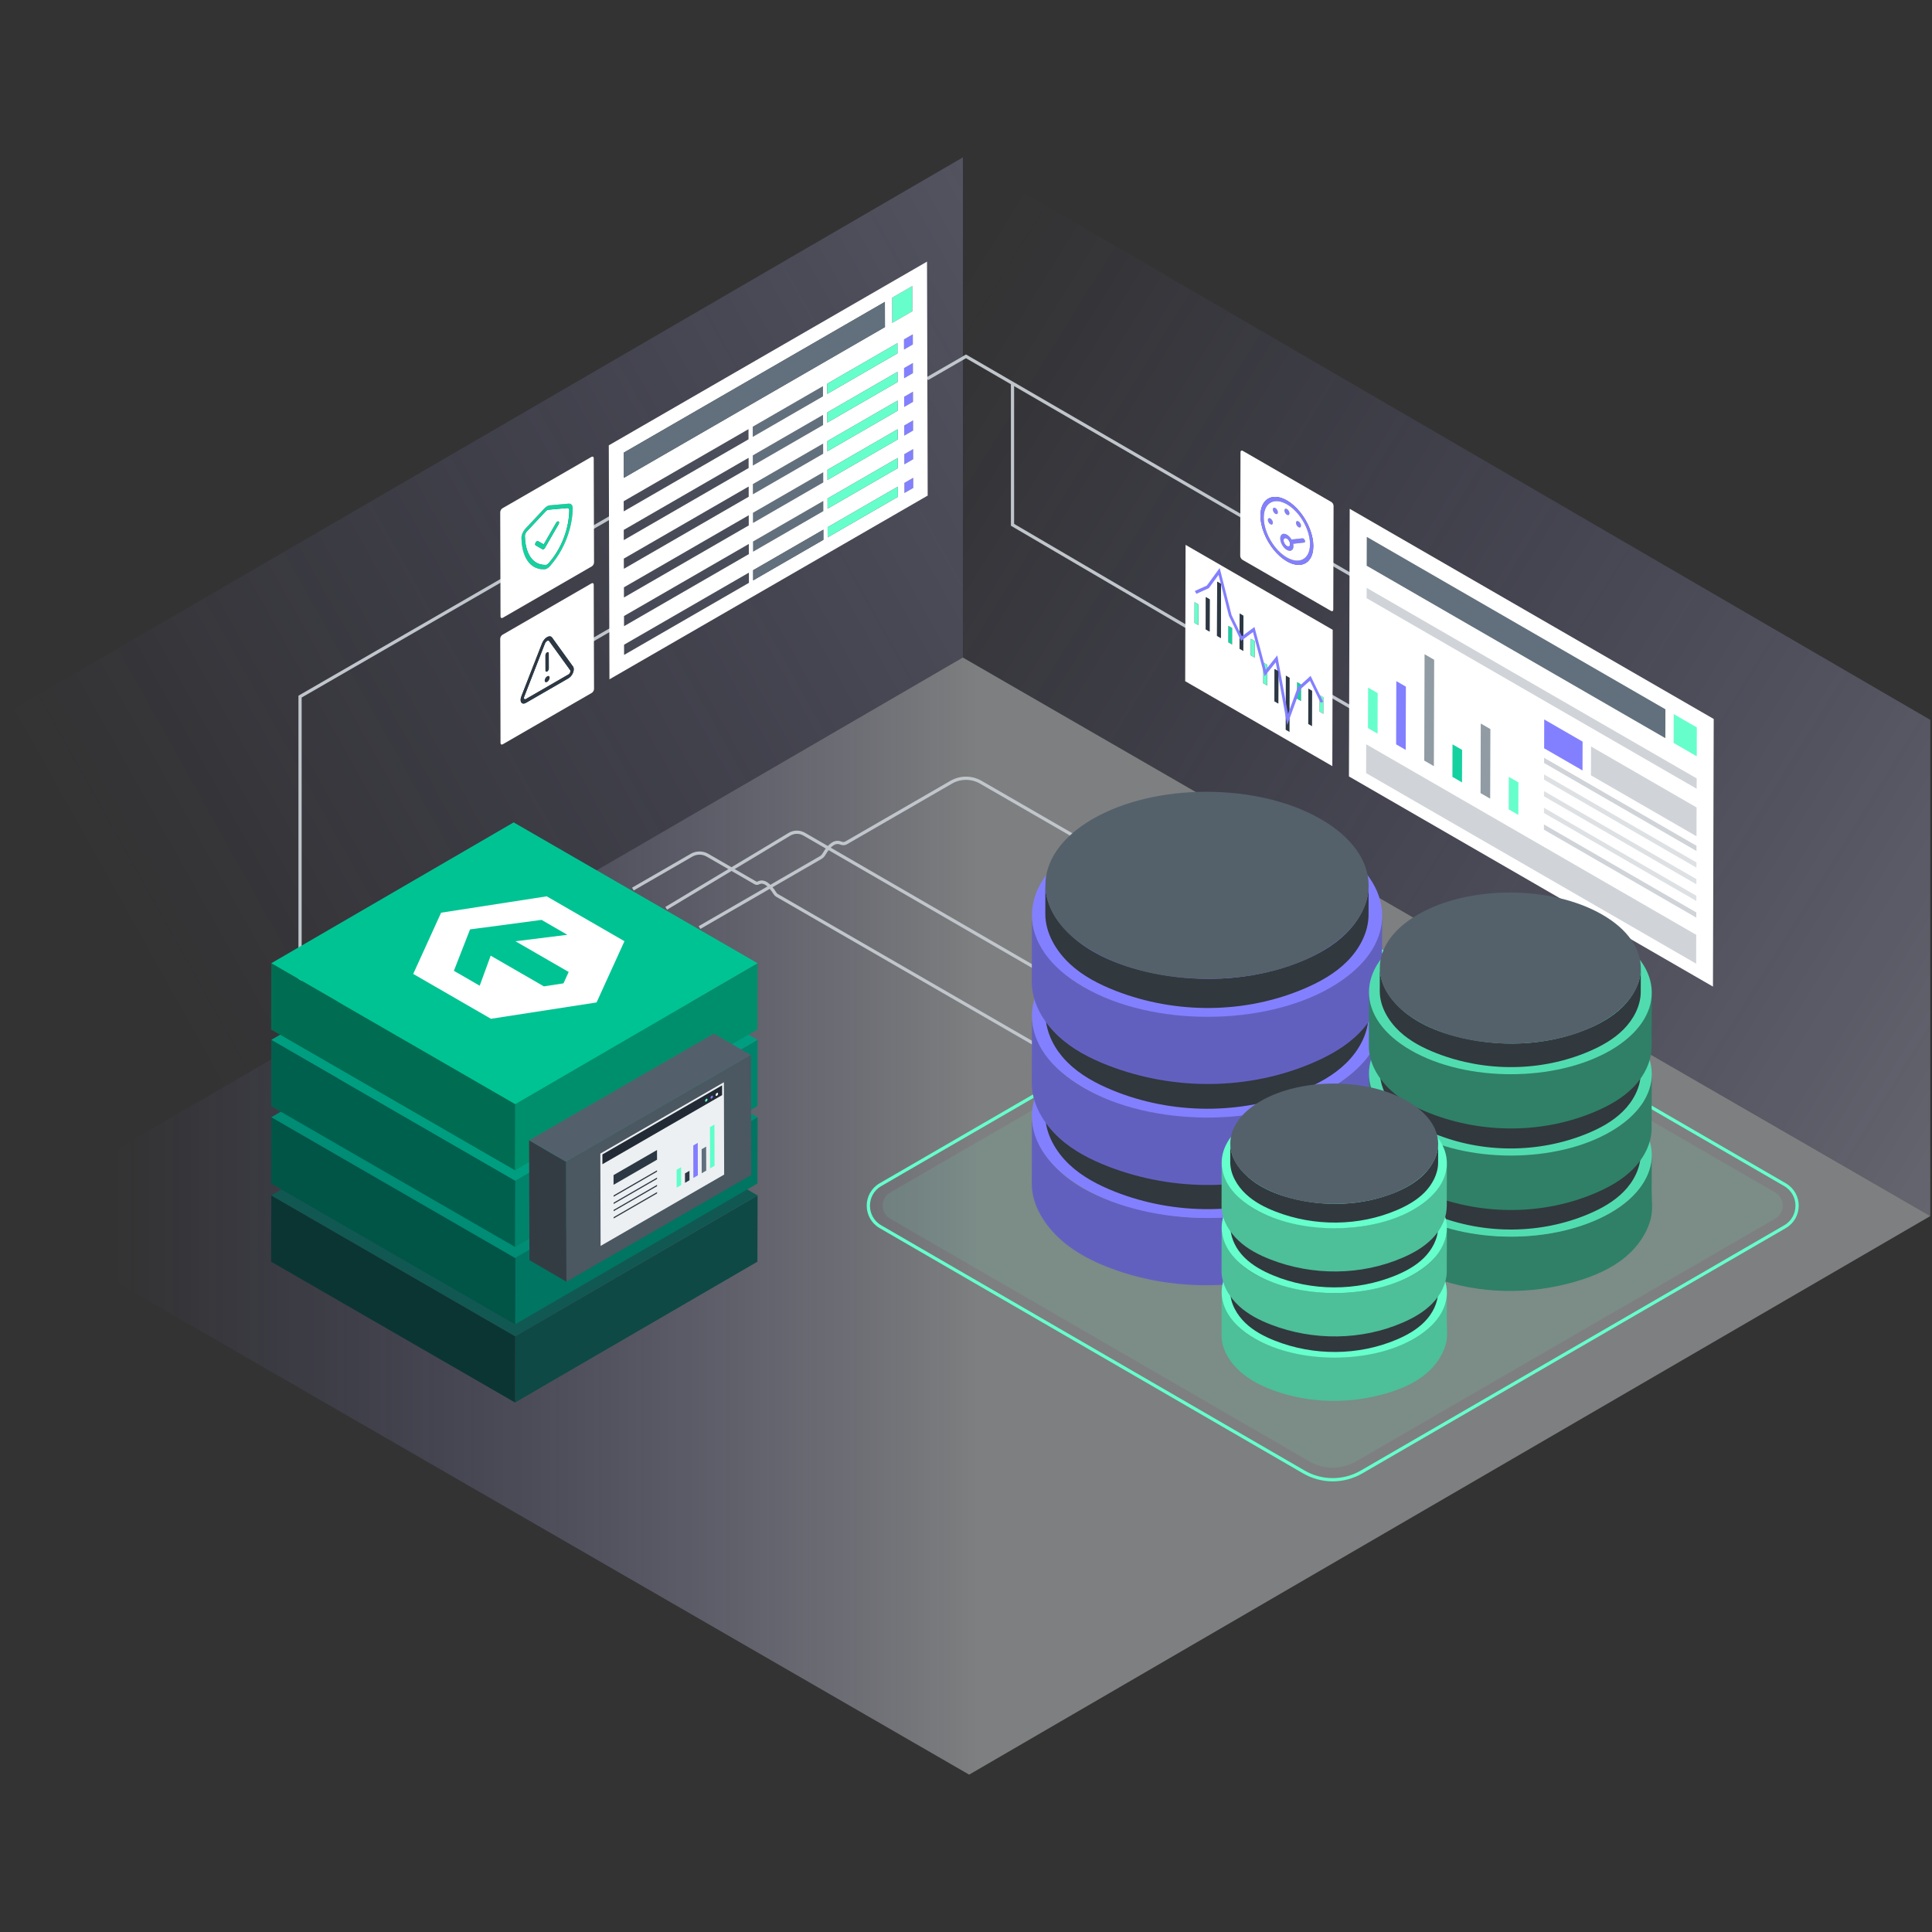 <?xml version="1.0" encoding="UTF-8"?>
<svg xmlns="http://www.w3.org/2000/svg" xmlns:xlink="http://www.w3.org/1999/xlink" id="b" data-name="Working Layer" viewBox="0 0 600 600">
  <rect x="0" y="0" width="600" height="600" fill="#333333" stroke="none"/>
  <defs>
    <style>
      .f {
        fill: #5effcb;
      }

      .g, .h {
        fill: #61707c;
      }

      .i {
        fill: #0e4946;
      }

      .j {
        fill: #009e81;
      }

      .k {
        fill: #00836b;
      }

      .l {
        fill: #4b5761;
      }

      .m {
        fill: #61707d;
      }

      .n, .h {
        opacity: .3;
      }

      .o {
        fill: #fff;
      }

      .p {
        fill: #00604e;
      }

      .q {
        fill: url(#c);
      }

      .r {
        stroke: #c0c6cb;
      }

      .r, .s {
        fill: none;
        stroke-miterlimit: 10;
      }

      .t {
        fill: url(#d);
      }

      .u {
        fill: #2c3843;
      }

      .v {
        fill: #00c393;
      }

      .w {
        fill: #006d53;
      }

      .x, .y {
        opacity: .4;
      }

      .z {
        fill: #005547;
      }

      .aa {
        fill: #115853;
      }

      .y {
        fill: url(#e);
      }

      .ab {
        fill: #0b3533;
      }

      .ac {
        fill: #343c43;
      }

      .ad, .ae {
        fill: #6fc;
      }

      .af {
        isolation: isolate;
      }

      .ag {
        fill: #007562;
      }

      .ah {
        fill: #2f8066;
      }

      .ai {
        fill: #53606c;
      }

      .aj {
        fill: #008f6c;
      }

      .ak {
        fill: #31383e;
      }

      .al {
        fill: #6260bf;
      }

      .am {
        opacity: .2;
      }

      .an {
        fill: #8380ff;
      }

      .s {
        stroke: #6fc;
      }

      .ao {
        fill: #4dbf99;
      }

      .ae {
        opacity: .1;
      }

      .ap {
        fill: #222b35;
      }

      .aq {
        fill: #008c75;
      }

      .ar {
        fill: #edf0f2;
      }

      .as {
        fill: #15d1a0;
      }

      .at {
        fill: #54616b;
      }

      .au {
        opacity: .7;
      }

      .av {
        fill: #2c3844;
      }

      .aw {
        fill: #51dcaf;
      }

      .ax {
        fill: #827cff;
      }
    </style>
    <linearGradient id="c" x1="280.327" y1="109.213" x2="735.655" y2="391.33" gradientUnits="userSpaceOnUse">
      <stop offset="0" stop-color="#8380ff" stop-opacity="0"></stop>
      <stop offset="1" stop-color="#edf0f2"></stop>
    </linearGradient>
    <linearGradient id="d" x1="29.923" y1="280.221" x2="561.272" y2="-16.574" xlink:href="#c"></linearGradient>
    <linearGradient id="e" x1="34.008" y1="377.665" x2="303.62" y2="377.665" xlink:href="#c"></linearGradient>
  </defs>
  <g>
    <g class="x">
      <polygon class="q" points="599.467 223.561 599.467 377.663 299.059 204.207 299.059 48.872 599.467 223.561"></polygon>
    </g>
    <g class="x">
      <polygon class="t" points=".533 222.332 .533 377.666 299.038 204.207 299.038 48.872 .533 222.332"></polygon>
    </g>
    <polygon class="y" points="599.467 377.663 300.976 551.128 .533 377.666 299.024 204.202 599.467 377.663"></polygon>
  </g>
  <g>
    <path class="r" d="M196.552,276.11l18.222-10.52c1.527-.882,3.409-.882,4.936,0l14.859,8.582c.276.159.622.202.902.05,1.613-.872,3.357.269,5.221,3.239.155.246.367.46.619.605l100.045,57.783"></path>
    <path class="r" d="M444.827,323.89l-140.239-80.967c-2.839-1.639-6.337-1.639-9.177,0l-32.653,18.852c-.503.291-1.102.275-1.639.052-1.701-.704-3.449.388-5.249,3.483-.245.421-.587.781-1.009,1.025l-37.619,21.72"></path>
    <path class="r" d="M341.221,312.012l-91.476-52.954c-1.419-.821-3.172-.807-4.577.037l-38.272,22.987"></path>
  </g>
  <g>
    <line class="r" x1="183.693" y1="164.082" x2="189.776" y2="160.57"></line>
    <line class="r" x1="183.693" y1="198.959" x2="189.776" y2="195.447"></line>
    <line class="r" x1="419.575" y1="178.51" x2="413.492" y2="174.998"></line>
    <line class="r" x1="419.575" y1="219.684" x2="413.492" y2="216.172"></line>
    <polyline class="r" points="158.234 178.781 93.184 216.338 93.184 324.041 134.367 347.827"></polyline>
    <polyline class="r" points="287.958 117.618 300 110.665 387.915 161.657"></polyline>
    <polyline class="r" points="370.969 196.09 314.442 162.982 314.442 118.871"></polyline>
  </g>
  <g>
    <polygon class="an" points="280.741 105.399 280.75 108.553 283.494 106.969 283.485 103.815 280.741 105.399"></polygon>
    <polygon class="an" points="280.766 114.313 280.775 117.466 283.52 115.882 283.511 112.728 280.766 114.313"></polygon>
    <polygon class="an" points="280.842 141.051 280.851 144.205 283.595 142.621 283.586 139.467 280.842 141.051"></polygon>
    <polygon class="g" points="233.87 168.17 233.879 171.324 255.688 158.733 255.679 155.579 233.87 168.17"></polygon>
    <polygon class="an" points="280.867 149.964 280.876 153.118 283.621 151.533 283.612 148.38 280.867 149.964"></polygon>
    <polygon class="ad" points="277.056 92.452 277.079 100.287 283.358 96.661 283.336 88.826 277.056 92.452"></polygon>
    <g class="af">
      <polygon class="an" points="280.817 132.138 280.826 135.292 283.57 133.707 283.561 130.554 280.817 132.138"></polygon>
      <polygon class="an" points="280.791 123.225 280.8 126.379 283.545 124.795 283.536 121.641 280.791 123.225"></polygon>
      <polygon class="g" points="233.845 159.257 233.854 162.411 255.663 149.82 255.654 146.666 233.845 159.257"></polygon>
      <polygon class="g" points="233.82 150.345 233.829 153.498 255.638 140.907 255.629 137.753 233.82 150.345"></polygon>
      <polygon class="g" points="233.794 141.432 233.803 144.585 255.612 131.994 255.603 128.84 233.794 141.432"></polygon>
      <polygon class="g" points="233.769 132.519 233.778 135.673 255.587 123.081 255.578 119.927 233.769 132.519"></polygon>
      <g class="am">
        <polygon class="g" points="193.795 191.308 193.804 194.462 232.558 172.087 232.549 168.933 193.795 191.308"></polygon>
      </g>
      <g class="am">
        <polygon class="g" points="193.77 182.395 193.779 185.549 232.533 163.174 232.524 160.02 193.77 182.395"></polygon>
      </g>
      <g class="am">
        <polygon class="g" points="193.694 155.656 193.703 158.81 232.457 136.435 232.448 133.281 193.694 155.656"></polygon>
      </g>
      <path class="o" d="M288.099,153.911l-98.828,57.058-.206-72.661,98.828-57.058.206,72.661ZM274.81,93.749l-81.08,46.812.022,7.835,81.08-46.812-.022-7.835M193.703,158.81l38.754-22.375-.009-3.154-38.754,22.375.009,3.154M193.728,167.723l38.754-22.375-.009-3.154-38.754,22.375.009,3.154M193.753,176.636l38.754-22.375-.009-3.154-38.754,22.375.009,3.154M193.779,185.549l38.754-22.375-.009-3.154-38.754,22.375.009,3.154M193.829,203.375l38.754-22.375-.009-3.154-38.754,22.375.009,3.154M193.804,194.462l38.754-22.375-.009-3.154-38.754,22.375.009,3.154M233.778,135.673l21.809-12.591-.009-3.154-21.809,12.591.009,3.154M256.908,122.319l21.809-12.591-.009-3.154-21.809,12.591.009,3.154M233.854,162.411l21.809-12.591-.009-3.154-21.809,12.591.009,3.154M233.803,144.586l21.809-12.591-.009-3.154-21.809,12.591.009,3.154M233.828,153.498l21.809-12.591-.009-3.154-21.809,12.591.009,3.154M256.984,149.057l21.809-12.591-.009-3.154-21.809,12.591.009,3.154M256.933,131.231l21.809-12.591-.009-3.154-21.809,12.591.009,3.154M256.958,140.144l21.809-12.591-.009-3.154-21.809,12.591.009,3.154M233.904,180.237l21.809-12.591-.009-3.154-21.809,12.591.009,3.154M257.034,166.883l21.809-12.591-.009-3.154-21.809,12.591.009,3.154M233.879,171.324l21.809-12.591-.009-3.154-21.809,12.591.009,3.154M257.009,157.97l21.809-12.591-.009-3.154-21.809,12.591.009,3.154M283.336,88.826l-6.279,3.625.022,7.835,6.279-3.625-.022-7.835M280.75,108.554l2.745-1.585-.009-3.154-2.745,1.585.009,3.154M280.8,126.379l2.745-1.585-.009-3.154-2.745,1.585.009,3.154M280.825,135.292l2.745-1.585-.009-3.154-2.745,1.585.009,3.154M280.775,117.466l2.745-1.585-.009-3.154-2.745,1.585.009,3.154M280.876,153.118l2.745-1.585-.009-3.154-2.745,1.585.009,3.154M280.851,144.205l2.745-1.585-.009-3.154-2.745,1.585.009,3.154"></path>
      <polygon class="ad" points="257.025 163.729 257.034 166.883 278.843 154.292 278.834 151.138 257.025 163.729"></polygon>
      <polygon class="ad" points="257 154.816 257.009 157.97 278.818 145.379 278.809 142.225 257 154.816"></polygon>
      <polygon class="ad" points="256.975 145.903 256.984 149.057 278.793 136.466 278.784 133.312 256.975 145.903"></polygon>
      <polygon class="ad" points="256.95 136.99 256.958 140.144 278.768 127.553 278.759 124.399 256.95 136.99"></polygon>
      <polygon class="ad" points="256.924 128.078 256.933 131.231 278.742 118.64 278.733 115.486 256.924 128.078"></polygon>
      <g class="am">
        <polygon class="g" points="193.745 173.482 193.753 176.636 232.508 154.261 232.499 151.107 193.745 173.482"></polygon>
      </g>
      <g class="am">
        <polygon class="g" points="193.719 164.569 193.728 167.723 232.482 145.348 232.473 142.194 193.719 164.569"></polygon>
      </g>
      <polygon class="g" points="193.729 140.56 193.752 148.395 274.832 101.584 274.81 93.749 193.729 140.56"></polygon>
    </g>
    <polygon class="ad" points="256.899 119.165 256.908 122.319 278.717 109.727 278.708 106.573 256.899 119.165"></polygon>
    <polygon class="g" points="233.895 177.083 233.904 180.237 255.713 167.646 255.704 164.492 233.895 177.083"></polygon>
    <g class="am">
      <polygon class="g" points="193.82 200.221 193.829 203.374 232.583 181 232.575 177.846 193.82 200.221"></polygon>
    </g>
  </g>
  <g>
    <polygon class="u" points="400.48 222.275 399.855 223.986 399.292 220.907 399.276 226.632 400.465 227.319 400.48 222.275"></polygon>
    <polygon class="as" points="404.007 212.507 402.817 211.821 402.809 214.952 403.28 213.658 404.005 213.011 404.007 212.507"></polygon>
    <polygon class="u" points="406.311 213.838 406.28 224.845 407.469 225.531 407.5 214.524 406.311 213.838"></polygon>
    <polygon class="ad" points="409.804 215.855 409.803 216.348 410.5 217.782 410.289 217.848 409.802 216.846 409.79 220.996 410.979 221.682 410.994 216.541 409.804 215.855"></polygon>
    <polygon class="as" points="381.464 194.345 381.449 199.484 382.641 200.172 382.655 195.033 381.464 194.345"></polygon>
    <g class="af">
      <polygon class="u" points="386.146 198.112 385.542 198.56 384.954 197.351 384.943 201.501 386.134 202.189 386.146 198.112"></polygon>
      <polygon class="u" points="386.165 191.185 384.974 190.497 384.956 196.852 385.555 198.085 386.147 197.646 386.165 191.185"></polygon>
      <polygon class="u" points="400.513 210.49 399.324 209.804 399.296 219.591 399.904 222.916 400.482 221.33 400.513 210.49"></polygon>
      <path class="o" d="M413.767,237.932l-45.695-26.382.12-42.338,45.695,26.382-.12,42.338ZM384.943,201.501l1.192.688.012-4.077,3.153-2.337,3.032,11.445-.014,4.956,1.192.688.012-4.326,2.858-3.571.641,3.505-1.191-.688-.028,10.004,1.192.688.028-10.003,2.273,12.433-.016,5.725,1.189.687.014-5.044,2.326-6.374-.003,1.061,1.189.687.012-4.148,2.911-2.592,2.887,5.938-.012,4.15,1.189.687.015-5.141-1.189-.687v.493s-2.888-5.939-2.888-5.939l-2.911,2.602v-.503s-1.188-.687-1.188-.687l-.009,3.132-2.326,6.377.031-10.839-1.189-.687-.028,9.788-2.805-15.342-2.969,3.713.004-1.507-1.192-.688-.002.554-2.937-11.084-3.249,2.408.018-6.461-1.192-.688-.018,6.355-2.767-5.692-3.546-14.043-3.65,4.996-3.489,1.57.177.328,3.53-1.599,3.366-4.603,3.375,13.362,3.004,6.18-.012,4.149M377.956,197.467l1.192.688.048-16.826-1.192-.688-.048,16.826M406.28,224.845l1.189.687.031-11.007-1.189-.687-.031,11.007M374.462,195.45l1.192.688.028-10.001-1.192-.688-.028,10.001M370.969,193.433l1.192.688.018-6.406-1.192-.688-.018,6.406M388.436,203.518l1.192.688.015-5.138-1.192-.688-.015,5.138M381.449,199.484l1.192.688.015-5.138-1.192-.688-.015,5.138"></path>
      <polygon class="ad" points="370.987 187.027 372.179 187.715 372.16 194.121 370.969 193.433 370.987 187.027"></polygon>
      <polygon class="u" points="374.491 185.449 374.462 195.45 375.654 196.138 375.682 186.137 374.491 185.449"></polygon>
      <polygon class="ad" points="393.52 208.54 392.889 209.328 392.331 207.221 392.316 212.177 393.508 212.865 393.52 208.54"></polygon>
      <polygon class="ad" points="393.526 206.457 392.335 205.769 392.333 206.322 392.956 208.671 393.522 207.963 393.526 206.457"></polygon>
      <polygon class="u" points="378.003 180.641 377.956 197.467 379.147 198.155 379.195 181.329 378.003 180.641"></polygon>
      <polygon class="ad" points="388.451 198.379 388.436 203.518 389.628 204.206 389.642 199.067 388.451 198.379"></polygon>
      <polygon class="as" points="404.004 213.5 403.527 213.925 402.806 215.901 402.803 216.962 403.992 217.648 404.004 213.5"></polygon>
      <g>
        <polygon class="an" points="378.643 177.116 374.992 182.112 371.503 183.682 371.68 184.011 375.21 182.412 378.576 177.809 381.951 191.171 384.954 197.351 385.542 198.56 386.146 198.112 389.299 195.775 392.331 207.221 392.889 209.328 393.52 208.539 396.379 204.968 397.02 208.473 399.293 220.907 399.855 223.986 400.48 222.275 402.806 215.901 403.527 213.925 404.004 213.5 406.915 210.908 409.802 216.846 410.289 217.848 410.5 217.782 409.803 216.348 406.916 210.409 404.005 213.011 403.281 213.658 402.809 214.952 400.483 221.33 399.904 222.916 399.296 219.591 396.491 204.25 393.522 207.963 392.956 208.671 392.333 206.322 389.396 195.238 386.147 197.646 385.555 198.085 384.956 196.852 382.188 191.16 378.643 177.116"></polygon>
        <polygon class="an" points="399.754 225.173 403.793 214.106 406.815 211.416 410.126 218.226 410.94 217.973 407.017 209.9 402.986 213.552 400.004 221.728 396.675 203.519 393.099 207.992 389.581 194.713 385.671 197.61 382.469 191.023 378.783 176.395 374.789 181.861 371.068 183.535 371.543 184.416 375.414 182.663 378.435 178.53 381.648 191.248 385.426 199.035 389.115 196.301 392.746 210.008 396.194 205.699 399.754 225.173"></polygon>
      </g>
    </g>
    <polygon class="u" points="395.828 207.785 395.8 217.789 396.991 218.477 397.02 208.474 395.828 207.785"></polygon>
  </g>
  <g>
    <g class="af">
      <path class="o" d="M418.927,241.13l113.048,65.268.236-83.116-113.048-65.268-.236,83.116Z"></path>
      <g class="au">
        <polygon class="g" points="442.414 203.181 442.321 236.212 445.3 237.932 445.394 204.901 442.414 203.181"></polygon>
      </g>
      <g class="au">
        <polygon class="g" points="459.864 224.697 459.802 246.305 462.787 248.028 462.848 226.42 459.864 224.697"></polygon>
      </g>
      <polygon class="an" points="479.57 223.435 479.545 232.392 491.463 239.273 491.488 230.316 479.57 223.435"></polygon>
      <g class="au">
        <polygon class="h" points="479.492 250.863 479.488 252.485 526.812 279.808 526.816 278.185 479.492 250.863"></polygon>
      </g>
      <g class="au">
        <polygon class="h" points="479.507 245.687 479.502 247.309 526.826 274.632 526.831 273.009 479.507 245.687"></polygon>
      </g>
      <g class="n">
        <polygon class="g" points="479.536 235.334 479.532 236.962 526.856 264.285 526.86 262.657 479.536 235.334"></polygon>
      </g>
      <polygon class="g" points="424.465 166.732 424.44 175.694 517.186 229.242 517.212 220.279 424.465 166.732"></polygon>
      <g class="n">
        <polygon class="g" points="494.11 231.83 494.084 240.787 526.869 259.715 526.894 250.758 494.11 231.83"></polygon>
      </g>
      <polygon class="ad" points="519.782 221.763 519.756 230.725 526.939 234.872 526.964 225.91 519.782 221.763"></polygon>
      <polygon class="an" points="436.615 213.246 436.559 232.885 433.58 231.165 433.635 211.526 436.615 213.246"></polygon>
      <polygon class="ad" points="468.577 241.262 468.548 251.354 471.528 253.074 471.556 242.982 468.577 241.262"></polygon>
      <g class="n">
        <polygon class="g" points="479.477 256.034 479.473 257.662 526.797 284.984 526.802 283.356 479.477 256.034"></polygon>
      </g>
      <g class="au">
        <polygon class="h" points="479.522 240.511 479.517 242.139 526.841 269.461 526.846 267.833 479.522 240.511"></polygon>
      </g>
      <g class="n">
        <polygon class="g" points="424.42 182.558 424.411 185.776 526.911 244.954 526.92 241.736 424.42 182.558"></polygon>
      </g>
    </g>
    <g class="n">
      <polygon class="g" points="424.282 231.139 424.257 240.101 526.756 299.279 526.782 290.317 424.282 231.139"></polygon>
    </g>
    <polygon class="ad" points="424.875 213.538 424.839 226.119 427.818 227.839 427.854 215.258 424.875 213.538"></polygon>
    <polygon class="as" points="451.09 231.166 451.061 241.258 454.041 242.979 454.07 232.886 451.09 231.166"></polygon>
  </g>
  <g>
    <path class="o" d="M176.173,157.775c.377-.034.634.229.629.688-.003,3.595-1.281,10.66-6.451,16.496-.131.149-.273.268-.415.35s-.284.127-.415.13c-5.186.143-6.494-5.436-6.517-9.009-.008-.459.247-1.017.616-1.407l5.853-6.245c.134-.14.276-.253.417-.334s.282-.131.413-.145l5.869-.523ZM173.469,162.812c.204-.353.203-.742-.002-.866-.102-.058-.238-.039-.374.04s-.271.215-.373.392l-3.863,6.691-1.755-1c-.102-.058-.238-.039-.374.04s-.271.215-.373.392c-.204.353-.203.742.002.858l2.127,1.219c.106.057.243.036.38-.043s.272-.216.374-.392l4.232-7.33"></path>
    <path class="as" d="M173.093,161.986c.136-.078.272-.098.374-.04.205.124.206.513.002.866l-4.232,7.33c-.102.176-.237.313-.374.392s-.274.099-.38.043l-2.127-1.219c-.205-.117-.206-.506-.002-.858.102-.176.237-.313.373-.392s.272-.098.374-.04l1.755,1,3.863-6.691c.102-.176.237-.313.373-.392Z"></path>
    <path class="as" d="M176.585,156.413c.735-.072,1.28.444,1.277,1.445-.002,3.786-1.336,11.485-7.041,17.932-.277.314-.577.565-.877.738s-.6.269-.879.276c-5.723.152-7.096-5.985-7.126-9.752-.003-.998.538-2.14,1.264-2.912l5.859-6.249c.265-.281.545-.508.826-.67s.562-.26.827-.285l5.869-.523ZM170.351,174.959c5.17-5.836,6.448-12.901,6.451-16.496.005-.459-.251-.722-.629-.688l-5.869.523c-.131.013-.272.063-.413.145s-.283.195-.417.334l-5.853,6.245c-.37.39-.624.948-.616,1.407.023,3.573,1.331,9.152,6.517,9.009.131-.002.273-.048.415-.13s.284-.201.415-.35"></path>
    <path class="o" d="M183.68,141.896c.389-.225.71-.042.711.405l.092,32.376c.001.448-.317.999-.706,1.224l-27.626,15.95c-.389.225-.71.042-.711-.405l-.092-32.376c-.001-.448.317-.999.706-1.224l27.626-15.95ZM170.82,175.79c5.705-6.446,7.039-14.146,7.041-17.932.004-1.001-.541-1.517-1.277-1.445l-5.869.523c-.265.025-.546.123-.827.285s-.562.389-.826.67l-5.859,6.249c-.727.772-1.267,1.915-1.264,2.912.03,3.767,1.403,9.904,7.126,9.752.278-.006.578-.102.879-.276s.6-.424.877-.738"></path>
  </g>
  <g>
    <path class="o" d="M183.68,181.181c.389-.225.71-.042.711.405l.092,32.376c.001.448-.317.999-.706,1.224l-27.626,15.95c-.389.225-.71.042-.711-.405l-.092-32.376c-.001-.448.317-.999.706-1.223l27.626-15.95ZM176.563,210.635c.9-.52,1.626-1.784,1.623-2.811,0-.33-.078-.609-.226-.81l-6.517-9.024c-.321-.447-.916-.493-1.554-.124s-1.225,1.097-1.542,1.912l-6.444,16.507c-.146.371-.222.738-.221,1.068.003,1.027.733,1.451,1.633.931l13.248-7.649"></path>
    <path class="u" d="M169.923,210.016c.428-.247.78-.054.781.438s-.349,1.09-.776,1.337c-.421.243-.774.05-.775-.442s.349-1.09.77-1.334Z"></path>
    <path class="o" d="M170.557,199.104l6.517,9.024c.051.073.077.176.078.301.001.374-.26.826-.592,1.018l-13.248,7.649c-.332.192-.595.042-.596-.332,0-.125.025-.257.076-.389l6.444-16.507c.14-.353.388-.665.656-.82.275-.159.524-.134.665.057ZM169.393,203.495l.013,4.739c0,.323.232.462.512.299.287-.166.516-.57.515-.893l-.013-4.739c0-.33-.232-.462-.519-.296-.281.162-.51.559-.509.889M169.928,211.791c.428-.247.778-.846.776-1.337s-.354-.685-.781-.438c-.421.243-.771.842-.77,1.334s.354.685.775.442"></path>
    <path class="u" d="M169.919,208.534c-.281.162-.512.023-.512-.299l-.013-4.739c0-.33.228-.727.509-.889.287-.166.518-.034.519.296l.013,4.739c0,.323-.228.727-.515.893Z"></path>
    <path class="u" d="M177.96,207.014c.148.201.225.48.226.81.003,1.027-.723,2.291-1.623,2.811l-13.248,7.649c-.9.52-1.63.096-1.633-.931,0-.33.075-.697.221-1.068l6.444-16.507c.317-.815.904-1.543,1.542-1.912s1.233-.323,1.554.124l6.517,9.024ZM176.56,209.447c.332-.192.593-.644.592-1.018,0-.125-.026-.227-.078-.301l-6.517-9.024c-.141-.19-.391-.215-.665-.057-.268.155-.517.467-.656.82l-6.444,16.507c-.051.132-.076.264-.076.389.001.374.264.524.596.332l13.248-7.649"></path>
  </g>
  <g>
    <path class="s" d="M554.34,380.966l-131.504,76.173c-5.535,3.206-12.363,3.206-17.898,0l-131.504-76.171c-5.017-2.906-5.017-10.15,0-13.056l135.953-78.75c2.783-1.612,6.216-1.612,9,0l135.953,78.748c5.017,2.906,5.017,10.15,0,13.056Z"></path>
    <path class="ae" d="M551.294,378.486l-130.123,75.373c-4.505,2.61-10.063,2.61-14.568,0l-130.123-75.372c-3.137-1.817-3.137-6.345,0-8.162l134.359-77.827c1.885-1.092,4.211-1.092,6.097,0l134.359,77.825c3.137,1.817,3.137,6.345,0,8.162Z"></path>
    <g>
      <g>
        <g class="af">
          <path class="al" d="M429.178,348.441c-.552,5.988-4.201,11.512-8.584,15.514-4.523,4.13-10.091,6.966-15.831,9.103-17.604,6.554-37.363,6.783-55.357,1.39-6.603-1.979-13.076-4.745-18.429-9.088-5.569-4.519-10.519-11.355-10.496-18.741,0,0-.059,20.898-.059,20.9-.019,6.849,4.141,13.155,9.144,17.586,4.569,4.047,10.126,6.838,15.854,8.943,17.519,6.439,37.133,6.673,55.02,1.342,6.77-2.017,13.411-4.87,18.818-9.415,4.539-3.816,8.175-8.935,9.626-14.736.836-3.341.318-7.328.328-10.801.013-4.502.026-9.003.038-13.51-.001.507-.026,1.011-.072,1.513Z"></path>
          <path class="an" d="M413.199,324.516c21.305,12.293,21.417,32.225.244,44.522-21.166,12.293-55.599,12.293-76.904,0-21.312-12.297-21.424-32.229-.258-44.522,21.173-12.297,55.606-12.297,76.918,0Z"></path>
        </g>
        <g class="af">
          <path class="ak" d="M425.103,339.28c-.636,6.052-5.286,11.861-9.861,15.535-5.11,4.104-11.302,6.66-17.606,8.451-16.5,4.687-34.519,4.337-50.556-1.751-5.336-2.026-10.505-4.713-14.669-8.616-4.266-3.999-7.774-9.656-7.757-15.624,0,0-.026,9.001-.026,9.002-.016,5.82,3.229,11.342,7.346,15.271,4.018,3.834,9.038,6.469,14.202,8.511,18.683,7.39,40.265,7.326,58.767-.507,4.933-2.088,9.711-4.754,13.475-8.565,3.889-3.937,6.595-9.175,6.595-14.783,0-2.165-.397-4.825.088-6.924Z"></path>
          <path class="at" d="M410.225,316.881c19.662,11.345,19.766,29.743.231,41.088-19.541,11.349-51.316,11.345-70.978,0-19.669-11.349-19.78-29.743-.239-41.092,19.534-11.345,51.316-11.345,70.985.004Z"></path>
        </g>
        <g class="af">
          <path class="al" d="M429.18,317.257c-.583,6.375-4.663,12.16-9.447,16.266-4.768,4.093-10.55,6.851-16.49,8.901-17.723,6.117-37.435,6.145-55.278.386-6.377-2.058-12.61-4.887-17.713-9.23-5.241-4.461-9.79-11.081-9.771-18.145,0,0-.059,20.898-.059,20.9-.019,6.556,3.756,12.703,8.471,17.024,4.421,4.051,9.868,6.827,15.465,8.978,20.316,7.808,43.698,7.648,63.654-1.041,5.176-2.254,10.182-5.105,14.136-9.133,4.022-4.098,7.026-9.663,7.043-15.512,0,0,.059-20.852.059-20.905-.001.507-.026,1.012-.071,1.512Z"></path>
          <path class="an" d="M413.199,293.331c21.305,12.293,21.417,32.225.251,44.518-21.173,12.297-55.606,12.297-76.911.004-21.312-12.297-21.424-32.229-.251-44.526,21.166-12.293,55.599-12.293,76.911.004Z"></path>
        </g>
        <g class="af">
          <path class="ak" d="M424.974,307.778c-.566,6.229-4.726,11.787-9.499,15.655-4.622,3.747-10.155,6.223-15.822,8.036-16.361,5.234-34.406,5.11-50.658-.453-5.619-1.923-11.093-4.523-15.583-8.411-4.743-4.108-8.772-10.08-8.755-16.514-.007,2.757-.012,5.514-.023,8.271-.02,5.064,1.916,9.754,5.142,13.649.547.66,1.127,1.294,1.736,1.898,3.868,3.839,8.751,6.51,13.786,8.597,18.604,7.709,40.242,7.763,58.896.178,5.058-2.057,9.968-4.699,13.866-8.522,3.957-3.882,6.922-9.203,6.954-14.838.017-2.866.016-5.732.024-8.598,0-.113,0-.226,0-.343-.001.469-.024.934-.065,1.395Z"></path>
          <path class="at" d="M410.225,285.696c19.662,11.345,19.766,29.743.231,41.088-19.534,11.345-51.316,11.345-70.978,0-19.669-11.349-19.773-29.747-.239-41.092,19.534-11.345,51.316-11.345,70.985.004Z"></path>
        </g>
        <g class="af">
          <path class="al" d="M429.268,284.438c-.157,3.256-1.023,6.078-2.054,8.241-1.322,2.777-3.155,5.305-5.316,7.489-4.133,4.177-9.359,7.127-14.78,9.395-17.254,7.215-36.933,7.804-55.032,3.094-7.084-1.843-14.06-4.525-19.905-8.931-3.149-2.374-5.932-5.267-8.072-8.584-1.094-1.696-2.019-3.503-2.721-5.395-.738-1.988-.911-3.601-.904-5.679,0,0-.059,20.9-.059,20.9-.018,6.42,3.621,12.488,8.199,16.774,4.415,4.134,9.9,6.961,15.539,9.149,20.322,7.883,43.744,7.751,63.746-.913,5.235-2.268,10.3-5.145,14.285-9.226,3.236-3.314,5.729-7.488,6.643-12.061.496-2.481.356-5.037.364-7.554.007-2.56.015-5.121.022-7.681.005-1.874.011-3.748.016-5.621.003-1.014.029-1.523.009-3.297,0-.02.021-.102.021-.099Z"></path>
          <path class="an" d="M413.195,262.043c21.305,12.293,21.417,32.225.251,44.518-21.166,12.293-55.599,12.293-76.904,0-21.312-12.297-21.424-32.229-.258-44.522,21.166-12.293,55.599-12.293,76.911.004Z"></path>
        </g>
        <g class="af">
          <path class="ak" d="M425.04,276.486c.001-.467.002-.933.003-1.4-.008,3.092-.877,5.568-1.889,7.683-1.266,2.646-3.032,5.045-5.112,7.108-3.885,3.851-8.772,6.555-13.834,8.626-15.984,6.538-34.153,7.028-50.836,2.568-6.438-1.721-12.795-4.315-18.097-8.351-5.576-4.244-10.641-10.682-10.619-17.916,0,0-.026,9.001-.026,9.002-.017,5.949,3.358,11.555,7.607,15.518,4.043,3.77,9.052,6.36,14.203,8.369,18.727,7.304,40.322,7.195,58.79-.742,4.811-2.068,9.468-4.689,13.158-8.404,3.777-3.803,6.613-8.987,6.63-14.449.008-2.537.016-5.074.022-7.61Z"></path>
          <path class="at" d="M410.229,254.404c19.662,11.345,19.766,29.743.231,41.088-19.541,11.349-51.323,11.349-70.985.004-19.669-11.349-19.773-29.747-.231-41.096,19.534-11.345,51.316-11.345,70.985.004Z"></path>
        </g>
      </g>
      <g>
        <g class="af">
          <path class="ah" d="M512.911,359.98c-.446,4.834-3.392,9.294-6.931,12.525-3.652,3.334-8.147,5.624-12.782,7.349-14.213,5.292-30.166,5.476-44.694,1.122-5.331-1.598-10.557-3.831-14.879-7.338-4.497-3.648-8.493-9.168-8.475-15.131,0,0-.048,16.873-.048,16.874-.016,5.53,3.343,10.621,7.383,14.199,3.689,3.267,8.175,5.521,12.8,7.22,14.144,5.198,29.981,5.387,44.422,1.084,5.466-1.629,10.828-3.932,15.193-7.601,3.665-3.081,6.6-7.214,7.772-11.897.675-2.697.257-5.916.265-8.721.01-3.634.021-7.269.031-10.907-.001.409-.021.817-.058,1.221Z"></path>
          <path class="aw" d="M500.01,340.664c17.201,9.925,17.291,26.018.197,35.946-17.089,9.925-44.89,9.925-62.09,0-17.207-9.928-17.297-26.021-.208-35.946,17.095-9.928,44.895-9.928,62.102,0Z"></path>
        </g>
        <g class="af">
          <path class="ak" d="M509.622,352.584c-.514,4.887-4.268,9.576-7.961,12.542-4.126,3.313-9.125,5.377-14.215,6.823-13.322,3.785-27.87,3.501-40.818-1.414-4.308-1.635-8.482-3.805-11.844-6.957-3.444-3.229-6.277-7.796-6.263-12.614l-.021,7.268c-.013,4.699,2.607,9.158,5.931,12.329,3.244,3.095,7.297,5.223,11.467,6.872,15.084,5.966,32.509,5.915,47.447-.409,3.983-1.686,7.84-3.838,10.88-6.915,3.14-3.179,5.325-7.408,5.325-11.936,0-1.748-.321-3.896.071-5.59Z"></path>
          <path class="at" d="M497.609,334.499c15.875,9.16,15.958,24.014.187,33.173-15.777,9.163-41.432,9.16-57.306,0s-15.97-24.014-.193-33.177c15.771-9.16,41.432-9.16,57.312.003Z"></path>
        </g>
        <g class="af">
          <path class="ah" d="M512.913,334.803c-.471,5.147-3.765,9.817-7.627,13.133-3.85,3.304-8.518,5.532-13.314,7.187-14.309,4.939-30.224,4.961-44.63.312-5.149-1.662-10.181-3.945-14.301-7.452-4.232-3.602-7.904-8.946-7.889-14.65,0,0-.048,16.872-.048,16.874-.015,5.293,3.032,10.256,6.84,13.745,3.57,3.27,7.967,5.512,12.486,7.249,16.403,6.304,35.281,6.175,51.393-.841,4.179-1.82,8.22-4.121,11.413-7.374,3.248-3.309,5.673-7.802,5.687-12.524,0,0,.048-16.835.048-16.878-.001.41-.021.817-.058,1.221Z"></path>
          <path class="aw" d="M500.01,315.486c17.201,9.925,17.292,26.018.202,35.943-17.095,9.928-44.895,9.928-62.096.004-17.207-9.928-17.297-26.021-.202-35.949,17.089-9.925,44.89-9.925,62.096.003Z"></path>
        </g>
        <g class="af">
          <path class="ak" d="M509.518,327.15c-.457,5.029-3.816,9.516-7.669,12.64-3.732,3.025-8.199,5.024-12.774,6.488-13.21,4.226-27.779,4.126-40.901-.365-4.537-1.553-8.956-3.651-12.581-6.791-3.83-3.317-7.083-8.139-7.069-13.333-.006,2.226-.01,4.452-.019,6.678-.016,4.088,1.547,7.875,4.152,11.02.442.533.91,1.045,1.401,1.532,3.123,3.1,7.065,5.256,11.131,6.941,15.02,6.224,32.491,6.268,47.552.144,4.084-1.661,8.048-3.794,11.195-6.881,3.195-3.134,5.588-7.43,5.615-11.98.013-2.314.013-4.628.02-6.942,0-.091,0-.182,0-.277-.001.378-.019.754-.053,1.127Z"></path>
          <path class="at" d="M497.609,309.321c15.875,9.16,15.958,24.014.187,33.173-15.771,9.16-41.432,9.16-57.306,0s-15.964-24.017-.193-33.177c15.771-9.16,41.432-9.16,57.312.003Z"></path>
        </g>
        <g class="af">
          <path class="ah" d="M512.984,308.305c-.127,2.629-.826,4.907-1.658,6.654-1.068,2.242-2.547,4.283-4.292,6.046-3.337,3.373-7.556,5.755-11.933,7.585-13.93,5.825-29.819,6.301-44.432,2.498-5.719-1.488-11.352-3.653-16.071-7.211-2.542-1.917-4.789-4.252-6.517-6.931-.883-1.369-1.63-2.828-2.197-4.356-.596-1.605-.735-2.907-.73-4.585,0,0-.048,16.874-.048,16.874-.015,5.183,2.923,10.082,6.619,13.543,3.564,3.338,7.993,5.621,12.546,7.387,16.408,6.365,35.318,6.258,51.467-.737,4.227-1.831,8.316-4.154,11.534-7.449,2.613-2.675,4.626-6.046,5.363-9.738.4-2.003.288-4.067.294-6.099.006-2.067.012-4.135.018-6.202.004-1.513.009-3.026.013-4.538.002-.819.023-1.23.007-2.662,0-.016.017-.082.017-.08Z"></path>
          <path class="aw" d="M500.007,290.224c17.201,9.925,17.292,26.018.202,35.943-17.089,9.925-44.89,9.925-62.09,0-17.207-9.928-17.297-26.021-.208-35.946,17.089-9.925,44.89-9.925,62.096.003Z"></path>
        </g>
        <g class="af">
          <path class="ak" d="M509.57,301.885c0-.377.002-.754.003-1.13-.006,2.496-.708,4.496-1.525,6.203-1.022,2.136-2.448,4.074-4.128,5.739-3.136,3.109-7.082,5.292-11.17,6.964-12.905,5.279-27.574,5.674-41.044,2.073-5.198-1.389-10.33-3.484-14.611-6.742-4.502-3.426-8.591-8.625-8.574-14.465l-.021,7.268c-.014,4.803,2.711,9.33,6.142,12.529,3.265,3.044,7.309,5.135,11.467,6.757,15.12,5.897,32.555,5.809,47.466-.599,3.884-1.67,7.644-3.786,10.624-6.785,3.049-3.07,5.339-7.256,5.353-11.666.007-2.048.013-4.096.018-6.144Z"></path>
          <path class="at" d="M497.612,284.056c15.875,9.16,15.958,24.014.187,33.173-15.777,9.163-41.437,9.163-57.312.004-15.88-9.163-15.964-24.017-.187-33.18,15.771-9.16,41.432-9.16,57.312.003Z"></path>
        </g>
      </g>
      <g>
        <g class="af">
          <path class="ao" d="M449.297,402.456c-.355,3.851-2.702,7.403-5.521,9.977-2.909,2.656-6.49,4.48-10.181,5.854-11.321,4.215-24.028,4.362-35.6.894-4.247-1.273-8.409-3.051-11.852-5.845-3.582-2.906-6.765-7.303-6.75-12.052l-.038,13.441c-.013,4.405,2.663,8.46,5.88,11.31,2.938,2.602,6.512,4.397,10.196,5.751,11.266,4.141,23.881,4.291,35.384.863,4.354-1.297,8.625-3.132,12.102-6.055,2.919-2.454,5.257-5.746,6.19-9.477.538-2.149.205-4.712.211-6.946.008-2.895.016-5.79.025-8.688,0,.326-.017.65-.046.973Z"></path>
          <path class="ad" d="M439.021,387.069c13.701,7.905,13.773,20.724.157,28.632-13.612,7.906-35.756,7.906-49.457,0-13.706-7.908-13.778-20.727-.166-28.632,13.617-7.908,35.761-7.908,49.466,0Z"></path>
        </g>
        <g class="af">
          <path class="ak" d="M446.677,396.564c-.409,3.892-3.399,7.628-6.341,9.99-3.286,2.639-7.268,4.283-11.322,5.435-10.611,3.015-22.2,2.789-32.513-1.126-3.432-1.303-6.756-3.031-9.434-5.541-2.744-2.572-5-6.21-4.988-10.048,0,0-.016,5.789-.016,5.789-.011,3.743,2.077,7.294,4.725,9.821,2.584,2.466,5.812,4.16,9.133,5.474,12.015,4.752,25.895,4.711,37.793-.326,3.172-1.343,6.245-3.057,8.666-5.508,2.501-2.532,4.241-5.901,4.241-9.507,0-1.393-.255-3.103.057-4.453Z"></path>
          <path class="at" d="M437.109,382.159c12.645,7.296,12.711,19.128.149,26.424-12.567,7.299-33.002,7.296-45.647,0s-12.72-19.128-.153-26.426c12.563-7.296,33.002-7.296,45.651.002Z"></path>
        </g>
        <g class="af">
          <path class="ao" d="M449.298,382.401c-.375,4.1-2.999,7.82-6.076,10.461-3.067,2.632-6.785,4.406-10.605,5.725-11.398,3.934-24.074,3.952-35.549.248-4.101-1.324-8.109-3.143-11.391-5.936-3.371-2.869-6.296-7.126-6.284-11.669,0,0-.038,13.439-.038,13.441-.012,4.216,2.415,8.17,5.448,10.948,2.843,2.605,6.346,4.39,9.946,5.774,13.065,5.022,28.103,4.918,40.936-.67,3.328-1.449,6.548-3.283,9.091-5.874,2.587-2.635,4.518-6.214,4.53-9.976,0,0,.038-13.41.038-13.444,0,.326-.016.651-.046.972Z"></path>
          <path class="ad" d="M439.021,367.014c13.701,7.905,13.773,20.724.161,28.63-13.617,7.908-35.761,7.908-49.462.003s-13.778-20.727-.161-28.635c13.612-7.906,35.756-7.906,49.462.002Z"></path>
        </g>
        <g class="af">
          <path class="ak" d="M446.594,376.305c-.364,4.006-3.039,7.58-6.109,10.068-2.972,2.409-6.531,4.002-10.175,5.168-10.522,3.366-22.127,3.287-32.579-.291-3.614-1.237-7.134-2.909-10.021-5.409-3.051-2.642-5.642-6.483-5.63-10.621-.005,1.773-.008,3.546-.015,5.319-.013,3.256,1.232,6.273,3.307,8.778.352.425.725.832,1.116,1.221,2.488,2.469,5.628,4.187,8.866,5.528,11.964,4.957,25.88,4.993,37.877.115,3.253-1.323,6.411-3.022,8.917-5.481,2.545-2.496,4.451-5.918,4.472-9.543.011-1.843.01-3.686.016-5.529,0-.073,0-.145,0-.221,0,.301-.015.601-.042.897Z"></path>
          <path class="at" d="M437.109,362.104c12.645,7.296,12.711,19.128.149,26.424-12.563,7.296-33.002,7.296-45.647,0s-12.716-19.13-.153-26.426c12.563-7.296,33.002-7.296,45.651.002Z"></path>
        </g>
        <g class="af">
          <path class="ao" d="M449.355,361.295c-.101,2.094-.658,3.909-1.321,5.3-.85,1.786-2.029,3.411-3.419,4.816-2.658,2.686-6.019,4.584-9.505,6.042-11.096,4.64-23.752,5.019-35.391,1.99-4.556-1.185-9.042-2.91-12.801-5.744-2.025-1.527-3.815-3.387-5.191-5.521-.704-1.09-1.298-2.253-1.75-3.47-.475-1.279-.586-2.316-.582-3.652,0,0-.038,13.441-.038,13.441-.012,4.128,2.329,8.031,5.273,10.788,2.839,2.659,6.367,4.477,9.993,5.884,13.069,5.07,28.132,4.985,40.995-.587,3.367-1.458,6.624-3.309,9.187-5.934,2.081-2.131,3.685-4.816,4.272-7.756.319-1.595.229-3.239.234-4.858.005-1.647.009-3.293.014-4.94l.01-3.615c.002-.652.019-.979.006-2.12,0-.013.014-.065.013-.063Z"></path>
          <path class="ad" d="M439.019,346.893c13.701,7.905,13.773,20.724.161,28.63-13.612,7.906-35.756,7.906-49.457,0-13.706-7.908-13.778-20.727-.166-28.632,13.612-7.906,35.756-7.906,49.462.002Z"></path>
        </g>
        <g class="af">
          <path class="ak" d="M446.636,356.181c0-.3.001-.6.002-.9-.005,1.988-.564,3.581-1.215,4.941-.814,1.701-1.95,3.245-3.288,4.571-2.498,2.477-5.641,4.216-8.897,5.547-10.279,4.205-21.964,4.52-32.693,1.651-4.14-1.107-8.228-2.775-11.639-5.371-3.586-2.729-6.843-6.87-6.829-11.522,0,0-.016,5.789-.016,5.789-.011,3.826,2.16,7.431,4.892,9.979,2.6,2.425,5.822,4.09,9.134,5.382,12.043,4.697,25.931,4.627,37.808-.477,3.094-1.33,6.089-3.015,8.462-5.405,2.429-2.446,4.253-5.78,4.264-9.293.005-1.631.01-3.263.014-4.894Z"></path>
          <path class="at" d="M437.111,341.98c12.645,7.296,12.711,19.128.149,26.424-12.567,7.299-33.006,7.299-45.651.003-12.649-7.299-12.716-19.13-.149-26.429,12.563-7.296,33.002-7.296,45.651.002Z"></path>
        </g>
      </g>
    </g>
  </g>
  <g>
    <g>
      <g class="af">
        <polygon class="i" points="235.276 371.246 235.218 391.831 159.955 435.569 160.013 414.984 235.276 371.246"></polygon>
        <polygon class="ab" points="160.013 414.984 159.955 435.569 84.199 391.832 84.257 371.247 160.013 414.984"></polygon>
        <polygon class="aa" points="235.276 371.246 160.013 414.984 84.257 371.247 159.521 327.508 235.276 371.246"></polygon>
      </g>
      <g class="af">
        <polygon class="ag" points="235.276 346.965 235.218 367.55 159.955 411.288 160.013 390.703 235.276 346.965"></polygon>
        <polygon class="z" points="160.013 390.703 159.955 411.288 84.199 367.55 84.257 346.965 160.013 390.703"></polygon>
        <polygon class="aq" points="235.276 346.965 160.013 390.703 84.257 346.965 159.521 303.227 235.276 346.965"></polygon>
      </g>
      <g class="af">
        <polygon class="k" points="235.276 322.929 235.218 343.514 159.955 387.252 160.013 366.667 235.276 322.929"></polygon>
        <polygon class="p" points="160.013 366.667 159.955 387.252 84.199 343.515 84.257 322.93 160.013 366.667"></polygon>
        <polygon class="j" points="235.276 322.929 160.013 366.667 84.257 322.93 159.521 279.192 235.276 322.929"></polygon>
      </g>
      <g class="af">
        <polygon class="aj" points="235.278 299.138 235.22 319.723 159.953 363.464 160.011 342.879 235.278 299.138"></polygon>
        <polygon class="w" points="160.011 342.879 159.953 363.464 84.197 319.726 84.255 299.141 160.011 342.879"></polygon>
        <polygon class="v" points="235.278 299.138 160.011 342.879 84.255 299.141 159.523 255.401 235.278 299.138"></polygon>
      </g>
    </g>
    <path class="o" d="M193.928,292.299l-8.658,19.018-32.804,5.077-24.138-13.936,8.662-19.015,32.8-5.079,24.138,13.936ZM168.909,306.329l6.09-.942,1.607-3.531-16.524-9.54,16.111-2.009-8.017-4.629-22.197,2.953-5.018,12.862,8.017,4.629,3.407-9.334,16.524,9.54"></path>
    <g>
      <g class="af">
        <polygon class="ac" points="175.914 398.04 164.418 391.36 164.313 354.12 175.808 360.801 175.914 398.04"></polygon>
        <polygon class="ai" points="175.808 360.801 164.313 354.12 221.701 320.987 233.197 327.668 175.808 360.801"></polygon>
        <polygon class="l" points="233.197 327.668 233.303 364.907 175.914 398.04 175.808 360.801 233.197 327.668"></polygon>
      </g>
      <polygon class="ar" points="224.813 336.102 224.894 364.778 186.52 386.934 186.439 358.258 224.813 336.102"></polygon>
      <polygon class="ap" points="224.252 337.059 224.261 340.098 187.087 361.561 187.078 358.522 224.252 337.059"></polygon>
      <polygon class="ar" points="224.275 340.332 224.343 364.232 187.169 385.695 187.101 361.794 224.275 340.332"></polygon>
      <path class="f" d="M219.345,341.245c.208-.12.378-.032.379.206,0,.234-.169.518-.377.638-.212.122-.378.032-.379-.202,0-.239.165-.52.377-.643Z"></path>
      <path class="ax" d="M221.037,340.309c.208-.12.378-.027.379.206s-.169.523-.377.643-.378.027-.379-.206.169-.523.377-.643Z"></path>
      <path class="o" d="M222.623,339.442c.208-.12.378-.027.379.206s-.169.518-.377.638-.378.032-.379-.202.169-.523.377-.643Z"></path>
      <g>
        <polygon class="f" points="211.525 362.485 211.541 368.033 210.146 368.838 210.13 363.29 211.525 362.485"></polygon>
        <polygon class="av" points="214.127 363.596 214.136 366.535 212.736 367.342 212.728 364.404 214.127 363.596"></polygon>
        <polygon class="ax" points="216.698 354.921 216.726 365.015 215.331 365.82 215.303 355.726 216.698 354.921"></polygon>
        <polygon class="m" points="219.3 356.084 219.321 363.55 217.922 364.358 217.901 356.892 219.3 356.084"></polygon>
        <polygon class="f" points="221.875 349.231 221.912 362.055 220.517 362.86 220.48 350.037 221.875 349.231"></polygon>
      </g>
      <g>
        <polygon class="av" points="204.043 357.142 204.052 360.152 190.546 367.95 190.538 364.94 204.043 357.142"></polygon>
        <polygon class="av" points="204.047 365.713 204.048 366.123 190.563 373.908 190.562 373.498 204.047 365.713"></polygon>
        <polygon class="av" points="204.059 370.216 204.061 370.626 190.576 378.412 190.575 378.002 204.059 370.216"></polygon>
        <polygon class="av" points="204.053 367.964 204.054 368.375 190.57 376.16 190.568 375.75 204.053 367.964"></polygon>
        <polygon class="av" points="204.04 363.461 204.041 363.876 190.557 371.661 190.556 371.246 204.04 363.461"></polygon>
      </g>
    </g>
  </g>
  <g>
    <path class="o" d="M413.446,155.887c.389.225.708.776.706,1.224l-.091,32.207c-.001.448-.322.63-.711.405l-27.486-15.869c-.389-.225-.708-.776-.706-1.223l.091-32.207c.001-.448.322-.63.711-.405l27.486,15.869ZM406.751,173.693c1.477-2.072,1.487-5.667.027-9.435-1.454-3.764-4.162-7.128-7.093-8.82s-5.649-1.461-7.126.611c-1.477,2.072-1.487,5.667-.027,9.435,1.46,3.768,4.162,7.128,7.099,8.824,2.931,1.692,5.649,1.461,7.12-.615"></path>
    <path class="o" d="M399.652,167.235c.562.324,1.02,1.118,1.018,1.764-.002.653-.463.916-1.025.591-.568-.328-1.026-1.122-1.025-1.775.002-.646.463-.908,1.031-.58Z"></path>
    <path class="an" d="M403.256,163.702c-.421-.243-.765-.839-.764-1.33.001-.484.347-.681.769-.438.428.247.771.842.77,1.326-.001.492-.347.689-.775.442Z"></path>
    <path class="an" d="M404.787,167.246c.176.102.349.303.446.544.146.364.062.675-.181.704l-3.435.383c.057.246.082.488.081.716-.004,1.306-.926,1.832-2.056,1.179-1.136-.656-2.053-2.243-2.049-3.549.004-1.299.926-1.824,2.063-1.168.562.324,1.066.872,1.435,1.504l3.435-.383c.082-.007.172.019.262.071ZM399.645,169.59c.562.324,1.023.062,1.025-.591.002-.646-.456-1.439-1.018-1.764-.568-.328-1.029-.065-1.031.58-.002.653.456,1.447,1.025,1.775"></path>
    <path class="an" d="M396.078,157.787c.428.247.771.842.77,1.326-.001.492-.347.689-.775.442s-.771-.842-.77-1.334c.001-.484.347-.681.775-.434Z"></path>
    <path class="an" d="M394.528,161.021c.421.243.765.839.764,1.33s-.347.689-.769.445c-.428-.247-.771-.842-.77-1.334s.347-.689.775-.442Z"></path>
    <path class="an" d="M399.673,159.862c-.428-.247-.771-.842-.77-1.334.001-.484.347-.681.775-.434.421.243.765.838.764,1.323-.001.492-.347.689-.769.445Z"></path>
    <path class="an" d="M406.778,164.258c1.46,3.768,1.45,7.363-.027,9.435-1.47,2.076-4.189,2.307-7.12.615-2.937-1.696-5.639-5.056-7.099-8.824-1.46-3.768-1.45-7.363.027-9.435,1.477-2.072,4.189-2.307,7.126-.611s5.639,5.056,7.093,8.82ZM405.865,172.593c1.291-1.819,1.299-4.96.023-8.261-1.276-3.294-3.64-6.232-6.207-7.713s-4.946-1.283-6.237.529c-1.291,1.82-1.299,4.96-.023,8.261,1.276,3.294,3.647,6.235,6.213,7.717s4.94,1.279,6.23-.533"></path>
    <path class="o" d="M399.682,156.619c2.567,1.482,4.931,4.419,6.207,7.713,1.276,3.301,1.267,6.441-.023,8.261-1.291,1.812-3.664,2.015-6.23.533s-4.937-4.423-6.213-7.717c-1.276-3.301-1.267-6.441.023-8.261,1.291-1.812,3.67-2.011,6.237-.529ZM405.052,168.494c.243-.029.327-.34.181-.704-.097-.241-.27-.442-.446-.544-.09-.052-.18-.078-.262-.071l-3.435.383c-.369-.632-.873-1.18-1.435-1.504-1.136-.656-2.059-.131-2.063,1.168-.004,1.306.913,2.893,2.049,3.549,1.13.652,2.052.127,2.056-1.179,0-.227-.024-.47-.081-.716l3.435-.383M396.073,159.555c.428.247.774.05.775-.442.001-.484-.342-1.079-.77-1.326s-.774-.05-.775.434c-.001.492.342,1.087.77,1.334M394.523,162.797c.421.243.767.046.769-.445s-.342-1.087-.764-1.33c-.428-.247-.774-.05-.775.442s.342,1.087.77,1.334M399.678,158.094c-.428-.247-.774-.05-.775.434-.001.492.342,1.087.77,1.334.421.243.767.046.769-.445.001-.484-.342-1.079-.764-1.323M403.261,161.933c-.421-.243-.767-.046-.769.438-.001.492.342,1.087.764,1.33.428.247.774.05.775-.442.001-.484-.342-1.079-.77-1.326"></path>
  </g>
</svg>
